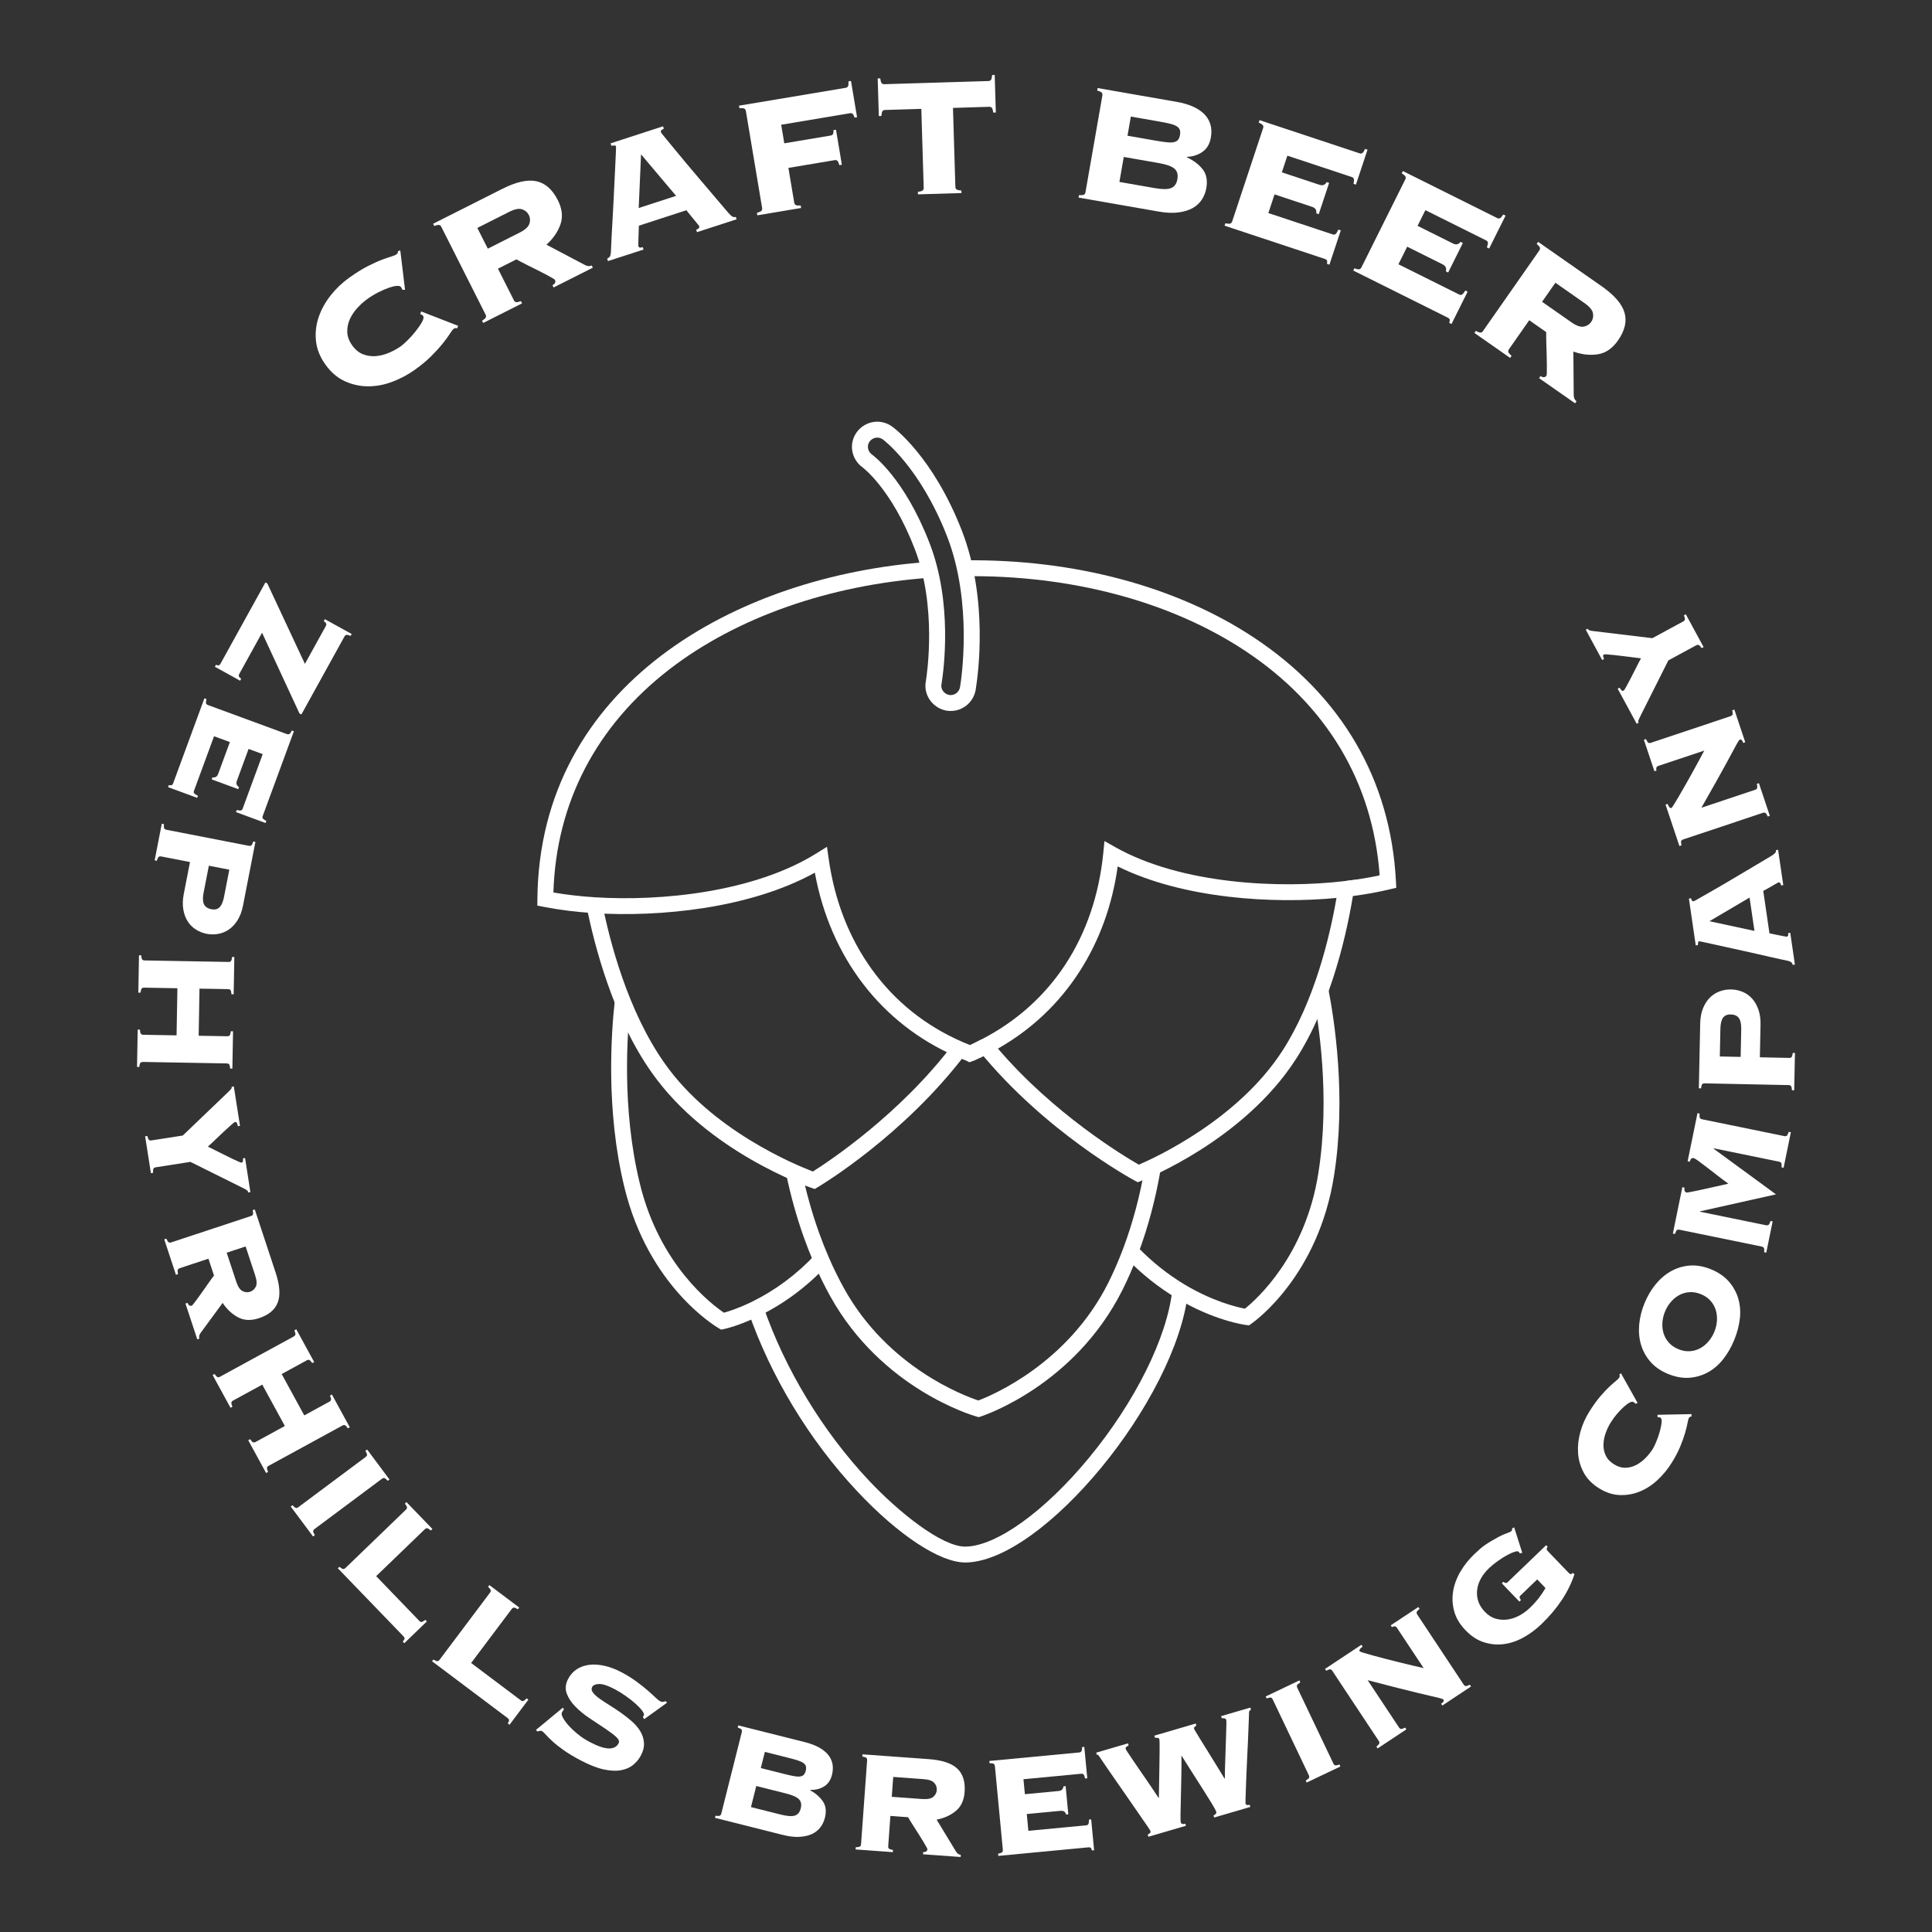 <svg xmlns="http://www.w3.org/2000/svg" width="1000" height="1000" viewBox="0 0 1000 1000" fill="none"><rect x="0" y="0" width="1000" height="1000" fill="#333333" stroke="none"/><g clip-path="url(#clip0_2037_14666)"><path d="M208.3 150.014C208.23 149.794 208.14 149.574 208.02 149.344C207.9 149.114 207.74 148.854 207.52 148.554C207.18 148.084 206.44 147.894 205.3 147.984C204.16 148.084 202.78 148.414 201.17 148.984C199.56 149.554 197.8 150.314 195.88 151.274C193.97 152.234 192.06 153.394 190.16 154.744C188.38 156.014 186.66 157.554 184.99 159.364C183.33 161.174 182.02 163.144 181.06 165.254C180.1 167.374 179.67 169.584 179.75 171.894C179.83 174.214 180.68 176.494 182.29 178.754C183.9 181.014 185.78 182.554 187.95 183.384C190.11 184.214 192.35 184.524 194.66 184.314C196.97 184.104 199.25 183.504 201.51 182.524C203.77 181.544 205.78 180.414 207.57 179.144C208.34 178.594 209.46 177.594 210.94 176.144C212.41 174.694 213.81 173.134 215.13 171.474C216.45 169.814 217.54 168.234 218.39 166.724C219.24 165.224 219.44 164.144 218.97 163.484C218.76 163.184 218.53 162.994 218.28 162.904C218.03 162.814 217.77 162.684 217.48 162.534L218.02 161.214L237.16 168.654L236.54 170.044C236.21 169.834 235.91 169.754 235.64 169.814C235.37 169.874 235.08 170.004 234.79 170.224C234.37 170.524 233.72 171.364 232.84 172.764C231.95 174.154 230.72 175.844 229.13 177.824C227.54 179.804 225.57 181.974 223.22 184.324C220.87 186.674 218.03 189.034 214.7 191.404C211.14 193.944 207.28 196.004 203.12 197.584C198.96 199.164 194.78 199.954 190.57 199.954C186.36 199.954 182.33 199.074 178.47 197.304C174.61 195.534 171.26 192.664 168.42 188.684C165.58 184.704 163.96 180.604 163.54 176.374C163.12 172.154 163.6 168.044 164.97 164.064C166.34 160.084 168.42 156.344 171.2 152.834C173.98 149.324 177.16 146.304 180.72 143.764C184.28 141.224 187.49 139.224 190.35 137.764C193.21 136.304 195.7 135.184 197.82 134.384C199.88 133.634 201.5 133.084 202.69 132.724C203.87 132.374 204.7 132.024 205.18 131.694C205.71 131.314 205.99 130.754 206.01 130.024L207.18 129.594L209.65 150.004H208.32L208.3 150.014Z" fill="white"></path><path d="M266 155.472C266.23 155.932 266.57 156.232 267.01 156.372C267.45 156.522 268.32 156.342 269.63 155.852L270.22 157.022L250.1 167.172L249.51 166.002C250.68 165.252 251.34 164.652 251.49 164.212C251.64 163.772 251.59 163.322 251.36 162.872L228.4 117.362C228.17 116.912 227.83 116.602 227.39 116.462C226.95 116.322 226.08 116.492 224.77 116.982L224.18 115.812L259.93 97.782C267.16 94.132 273.06 92.812 277.65 93.802C282.23 94.792 285.92 98.062 288.72 103.592C290.99 108.082 291.44 112.262 290.09 116.132C288.73 120.002 286.32 123.512 282.84 126.652L302.54 137.052C303.91 137.832 305.15 137.942 306.26 137.382L306.85 138.552L286.54 148.802L285.95 147.632C287.35 146.842 287.77 145.902 287.21 144.792C287.14 144.662 286.65 144.342 285.74 143.822C284.82 143.302 283.7 142.692 282.36 141.972C281.02 141.262 279.56 140.502 277.97 139.712C276.38 138.922 274.86 138.162 273.39 137.432C271.92 136.702 270.63 136.052 269.52 135.462C268.41 134.882 267.67 134.472 267.31 134.242L257.74 139.072L266.02 155.482L266 155.472ZM268.9 120.432C271.76 118.992 273.46 117.452 274 115.842C274.53 114.222 274.44 112.702 273.71 111.272C272.99 109.842 271.82 108.852 270.2 108.322C268.58 107.792 266.34 108.242 263.48 109.692L247.07 117.972L252.49 128.712L268.9 120.432Z" fill="white"></path><path d="M330.47 127.485C330.58 127.835 330.79 128.055 331.09 128.145C331.39 128.235 331.92 128.165 332.68 127.915L333.09 129.165L314.68 135.145L314.27 133.895C314.99 133.505 315.47 133.105 315.72 132.675C315.96 132.255 316.12 131.565 316.2 130.625C316.23 130.235 316.27 129.185 316.33 127.475C316.39 125.765 316.49 123.605 316.64 120.995C316.79 118.375 316.95 115.465 317.14 112.265C317.33 109.065 317.5 105.805 317.65 102.495C317.8 99.185 317.96 95.955 318.12 92.795C318.28 89.635 318.42 86.815 318.53 84.325C318.64 81.835 318.73 79.815 318.8 78.255C318.87 76.695 318.89 75.885 318.87 75.815C318.76 75.465 318.45 75.295 317.96 75.305C317.46 75.305 316.96 75.365 316.45 75.445L316.04 74.195L343.19 65.375L343.59 66.625C343.06 66.875 342.64 67.125 342.34 67.375C342.04 67.625 341.98 68.035 342.16 68.585C342.2 68.725 342.83 69.515 344.03 70.965C345.23 72.415 346.78 74.305 348.69 76.635C350.6 78.965 352.77 81.595 355.22 84.525C357.67 87.455 360.18 90.425 362.78 93.455C365.37 96.485 367.89 99.445 370.32 102.335C372.75 105.225 374.95 107.805 376.92 110.085C377.88 111.155 378.62 111.835 379.14 112.125C379.66 112.415 380.23 112.465 380.85 112.255L381.26 113.505L360.76 120.165L360.35 118.915C361.64 118.415 362.17 117.785 361.92 117.025C361.9 116.955 361.57 116.545 360.94 115.785C360.31 115.035 359.62 114.185 358.85 113.245C358.08 112.305 357.35 111.415 356.66 110.565C355.96 109.715 355.52 109.135 355.34 108.805L330.68 116.815C330.59 118.915 330.54 120.615 330.5 121.935C330.47 123.245 330.44 124.295 330.42 125.065C330.4 125.835 330.39 126.395 330.39 126.745C330.39 127.095 330.41 127.335 330.45 127.475L330.47 127.485ZM349.94 101.375L331.81 79.895L330.59 107.665L349.94 101.385V101.375Z" fill="white"></path><path d="M442.32 60.873C442.01 59.893 441.68 59.243 441.33 58.933C440.98 58.623 440.52 58.513 439.94 58.613L404.34 64.573L405.95 74.173L429.9 70.163C430.48 70.063 430.88 69.833 431.11 69.463C431.34 69.093 431.45 68.393 431.42 67.363L432.71 67.143L435.75 85.263L434.46 85.483C434.11 84.283 433.76 83.533 433.42 83.213C433.07 82.903 432.61 82.793 432.03 82.893L408.08 86.903L411.1 104.923C411.18 105.423 411.42 105.813 411.79 106.083C412.16 106.353 413.05 106.443 414.44 106.363L414.66 107.653L392 111.443L391.78 110.153C393.12 109.783 393.93 109.403 394.2 109.023C394.47 108.643 394.56 108.203 394.48 107.703L386.06 57.433C385.98 56.933 385.75 56.543 385.37 56.273C384.99 56.003 384.11 55.913 382.72 55.993L382.5 54.703L437.74 45.453C438.32 45.353 438.71 45.083 438.94 44.643C439.16 44.203 439.24 43.353 439.18 42.103L440.47 41.883L443.61 60.653L442.32 60.873Z" fill="white"></path><path d="M475.11 99.301C476.49 99.111 477.34 98.851 477.66 98.511C477.98 98.171 478.13 97.751 478.11 97.241L476.87 56.351L458.06 56.921C457.48 56.941 457.04 57.151 456.77 57.561C456.49 57.971 456.3 58.801 456.19 60.041L454.88 60.081L454.29 40.621L455.6 40.581C455.78 41.821 456.03 42.631 456.33 43.021C456.63 43.411 457.08 43.601 457.66 43.581L511.67 41.941C512.25 41.921 512.68 41.711 512.96 41.301C513.24 40.891 513.43 40.061 513.54 38.821L514.85 38.781L515.44 58.241L514.13 58.281C513.95 57.051 513.7 56.231 513.4 55.841C513.1 55.451 512.65 55.261 512.07 55.281L493.26 55.851L494.5 96.741C494.52 97.251 494.69 97.661 495.03 97.981C495.37 98.301 496.23 98.511 497.62 98.611L497.66 99.921L475.14 100.601L475.1 99.291L475.11 99.301Z" fill="white"></path><path d="M570.59 49.328C570.68 48.828 570.59 48.388 570.32 48.008C570.05 47.628 569.25 47.248 567.91 46.868L568.14 45.578L609.2 52.748C612.14 53.258 614.79 54.018 617.13 55.018C619.47 56.018 621.44 57.268 623.03 58.768C624.62 60.268 625.75 62.058 626.42 64.138C627.09 66.218 627.2 68.588 626.73 71.248C626.17 74.478 624.74 76.918 622.46 78.548C620.18 80.188 617.47 81.068 614.34 81.178L614.3 81.398C617.79 83.048 620.52 85.108 622.49 87.608C624.46 90.098 625.09 93.358 624.39 97.378C624.01 99.538 623.24 101.508 622.08 103.308C620.91 105.098 619.33 106.568 617.32 107.698C615.31 108.828 612.84 109.578 609.93 109.958C607.01 110.338 603.65 110.198 599.84 109.528L558.25 102.268L558.48 100.978C559.87 101.078 560.76 100.978 561.13 100.718C561.51 100.448 561.74 100.068 561.83 99.568L570.6 49.358L570.59 49.328ZM597.73 97.368C601.61 98.048 604.42 98.038 606.17 97.348C607.92 96.658 609 95.118 609.42 92.748C609.83 90.378 609.33 88.568 607.92 87.328C606.51 86.078 603.86 85.118 599.98 84.438L581.66 81.238L579.4 94.168L597.72 97.368H597.73ZM598.24 72.808C600.54 73.208 602.45 73.488 603.98 73.648C605.51 73.808 606.73 73.778 607.66 73.568C608.58 73.358 609.28 72.968 609.76 72.378C610.23 71.798 610.56 70.968 610.75 69.888C610.94 68.808 610.91 67.918 610.66 67.208C610.41 66.498 609.89 65.888 609.09 65.378C608.29 64.868 607.15 64.428 605.66 64.058C604.17 63.688 602.27 63.298 599.98 62.898L585.32 60.338L583.59 70.248L598.25 72.808H598.24Z" fill="white"></path><path d="M681.33 110.438C681.42 109.698 681.32 109.028 681.02 108.428C680.72 107.828 680.05 107.357 679.01 107.017L659.7 100.618L656.5 110.278L689.83 121.328C690.38 121.508 690.86 121.457 691.27 121.167C691.67 120.877 692.16 120.098 692.74 118.828L693.99 119.237L688.1 136.988L686.85 136.577C687.01 135.627 686.98 135.008 686.78 134.708C686.57 134.408 686.19 134.168 685.64 133.988L633.83 116.807L634.24 115.557C635.6 115.857 636.49 115.898 636.9 115.688C637.31 115.478 637.6 115.138 637.76 114.648L653.8 66.267C653.96 65.787 653.94 65.338 653.73 64.918C653.52 64.498 652.78 64.007 651.51 63.438L651.92 62.188L703.73 79.368C704.28 79.547 704.76 79.498 705.17 79.207C705.57 78.918 706.04 78.207 706.57 77.078L707.82 77.487L701.83 95.558L700.58 95.147C700.83 93.927 700.88 93.078 700.73 92.608C700.58 92.138 700.23 91.808 699.67 91.627L666.34 80.578L663.48 89.198L682.79 95.597C683.83 95.938 684.65 95.968 685.25 95.668C685.85 95.368 686.33 94.897 686.7 94.248L687.95 94.657L682.58 110.858L681.33 110.447V110.438Z" fill="white"></path><path d="M748.39 140.481C748.58 139.761 748.57 139.091 748.36 138.451C748.15 137.811 747.55 137.251 746.57 136.761L728.36 127.681L723.82 136.781L755.25 152.441C755.77 152.701 756.25 152.721 756.69 152.491C757.13 152.261 757.72 151.561 758.47 150.381L759.64 150.971L751.3 167.711L750.13 167.121C750.42 166.211 750.49 165.591 750.32 165.261C750.16 164.931 749.81 164.641 749.29 164.381L700.44 140.031L701.03 138.851C702.33 139.341 703.21 139.511 703.65 139.361C704.09 139.211 704.42 138.911 704.65 138.451L727.39 92.831C727.62 92.371 727.66 91.921 727.51 91.481C727.36 91.041 726.7 90.451 725.53 89.701L726.12 88.531L774.97 112.881C775.49 113.141 775.97 113.161 776.41 112.931C776.85 112.701 777.41 112.061 778.1 111.021L779.27 111.611L770.78 128.641L769.61 128.051C770.03 126.881 770.2 126.041 770.12 125.551C770.04 125.061 769.74 124.691 769.21 124.431L737.78 108.771L733.73 116.901L751.94 125.981C752.92 126.471 753.72 126.611 754.36 126.391C755 126.181 755.54 125.781 756 125.191L757.17 125.781L749.56 141.051L748.39 140.461V140.481Z" fill="white"></path><path d="M781.01 180.8C780.72 181.22 780.61 181.66 780.69 182.11C780.77 182.57 781.34 183.25 782.39 184.17L781.64 185.25L763.17 172.34L763.92 171.26C765.14 171.93 765.98 172.23 766.44 172.15C766.9 172.07 767.27 171.82 767.56 171.4L796.76 129.62C797.05 129.2 797.16 128.76 797.08 128.31C797 127.85 796.43 127.17 795.38 126.26L796.13 125.18L828.95 148.11C835.59 152.75 839.55 157.32 840.85 161.83C842.15 166.34 841.02 171.14 837.47 176.22C834.59 180.34 831.12 182.73 827.07 183.37C823.02 184.01 818.79 183.54 814.37 181.97L814.55 204.25C814.52 205.83 815.01 206.97 816.02 207.68L815.27 208.76L796.62 195.73L797.37 194.65C798.73 195.51 799.76 195.43 800.47 194.41C800.55 194.29 800.61 193.7 800.63 192.65C800.65 191.6 800.66 190.32 800.65 188.8C800.65 187.28 800.61 185.64 800.56 183.87C800.51 182.1 800.45 180.39 800.4 178.75C800.34 177.11 800.31 175.66 800.3 174.41C800.29 173.16 800.3 172.32 800.32 171.89L791.53 165.75L781 180.81L781.01 180.8ZM813.24 166.75C815.87 168.59 818.02 169.36 819.7 169.06C821.38 168.76 822.67 167.96 823.59 166.64C824.51 165.33 824.82 163.83 824.52 162.15C824.22 160.47 822.76 158.72 820.13 156.88L805.07 146.35L798.18 156.21L813.24 166.74V166.75Z" fill="white"></path><path d="M585.63 652.868L585.24 652.798C584.86 652.728 584.47 652.658 584.08 652.578L585.64 644.508C586 644.578 586.36 644.638 586.71 644.708L587.11 644.778L585.63 652.858V652.868Z" fill="white"></path><path d="M499.62 808.744C486.43 808.744 464.98 794.594 443.62 771.814C418.91 745.464 398.9 712.424 387.28 678.764L395.05 676.084C406.3 708.674 425.68 740.674 449.62 766.194C465.13 782.724 487.38 800.524 499.6 800.524C515.6 800.414 540.8 782.314 563.79 754.394C587.59 725.494 604.06 692.334 606.77 667.844L614.94 668.754C608.72 724.754 539.75 808.484 499.62 808.754V808.744Z" fill="white"></path><path d="M646.48 686.005L644.92 685.805C644.25 685.725 628.36 683.625 608.74 671.805C599.59 666.295 591.07 659.525 583.43 651.685C583.04 651.295 582.63 650.865 582.21 650.425L588.2 644.795C588.56 645.175 588.91 645.545 589.28 645.915C596.47 653.285 604.43 659.615 612.98 664.765C627.59 673.555 640.07 676.545 644.36 677.375C650.35 672.585 675.69 650.055 682.38 607.175C688.65 567.715 682.43 528.445 679.47 513.395L687.53 511.805C690.58 527.285 696.97 567.695 690.5 608.455C682.37 660.575 649.18 684.125 647.77 685.105L646.48 686.005Z" fill="white"></path><path d="M373.3 688.234L371.94 687.444C370.46 686.584 335.61 665.874 323.2 614.564C313.36 574.354 316.46 533.534 318.24 517.844L326.41 518.774C324.67 534.024 321.66 573.684 331.18 612.614C341.39 654.824 368.36 675.174 374.71 679.454C377.21 678.754 382.54 677.064 389.34 673.724C401.43 667.774 412.44 659.554 422.07 649.294L425.06 652.104H429.17V653.734L428.06 654.924C417.75 665.904 405.95 674.714 392.97 681.094C382.47 686.274 375.14 687.834 374.83 687.894L373.29 688.214L373.3 688.234Z" fill="white"></path><path d="M506.57 733.517L505.37 733.177C503.37 732.617 456.2 718.797 429.64 670.767C426.63 665.327 423.83 659.597 421.3 653.747L420.96 652.957C419.17 648.757 417.47 644.417 415.92 640.027L415.68 639.357C412.15 629.297 409.19 618.617 406.9 607.597L406.81 607.177V606.757H410.94L414.94 605.917C417.21 616.827 420.15 627.377 423.66 637.277L423.9 637.947C425.42 642.207 427.08 646.427 428.84 650.477L429.18 651.267C431.51 656.607 434.08 661.827 436.83 666.797C459.47 707.727 498.99 722.437 506.4 724.887C513.69 722.127 552.69 705.737 573.64 663.977C576.29 658.667 578.78 652.977 581.03 647.087L581.36 646.207C586.35 632.947 590.17 618.537 592.74 603.367L600.84 604.737C598.19 620.427 594.22 635.347 589.06 649.067L588.71 650.007C586.36 656.157 583.77 662.097 580.99 667.657C556.35 716.787 509.74 732.487 507.77 733.137L506.58 733.527L506.57 733.517Z" fill="white"></path><path d="M588.89 611.918L587.22 611.018C585.34 610.008 540.91 585.728 506.97 544.128L503.77 540.208L508.26 537.878C544.4 519.168 566.7 484.978 571.05 441.598L571.68 435.328L577.16 438.428C611.51 457.848 662.75 460.038 696.19 456.028L701.57 455.378L700.74 460.738C697.63 480.878 689.58 519.018 670.73 548.248C643.61 590.298 592.8 610.398 590.65 611.228L588.88 611.918H588.89ZM516.53 542.748C545.31 576.418 581.31 598.158 589.45 602.838C598.59 598.918 640.93 579.318 663.83 543.798C680.34 518.208 688.23 485.138 691.76 464.778C658.92 467.908 612.45 465.258 578.52 448.448C575.72 468.488 569.12 486.718 558.87 502.698C548.14 519.418 533.92 532.868 516.53 542.748Z" fill="white"></path><path d="M421.69 615.417L419.89 614.807C417.71 614.067 366.08 596.097 337.32 555.137C317.3 526.877 307.63 489.247 303.65 469.337L311.71 467.727C315.56 486.997 324.89 523.367 344.04 550.397C368.34 585.017 411.48 602.837 420.76 606.367C428.9 601.237 465.63 576.957 493.24 540.577L499.79 545.547C467.72 587.807 425.12 613.387 423.32 614.447L421.69 615.417Z" fill="white"></path><path d="M697.18 464.185L696.2 456.025C702.49 455.275 708.49 454.285 714.1 453.075C710.61 404.855 686.58 364.715 644.45 336.845C605.78 311.275 554.3 297.585 499.47 298.245L499.37 290.025C555.81 289.315 608.97 303.505 648.99 329.985C694.39 360.015 719.82 403.625 722.53 456.095L722.71 459.515L719.38 460.305C712.53 461.935 705.07 463.245 697.19 464.185H697.18Z" fill="white"></path><path d="M501.71 549.81L500.07 548.97C498.25 548.27 496.49 547.54 494.85 546.82C456.14 529.94 429.75 495.47 421.76 451.7C388.08 470.29 341.21 474.79 307.41 472.63C298.16 472.04 289.43 470.95 281.47 469.39L278.12 468.73L278.15 465.32C279.22 354.69 380.75 297.97 480.89 290.82L481.47 299.02C429.19 302.75 381.24 319.6 346.46 346.46C308.55 375.74 287.85 415.61 286.44 461.95C293.13 463.11 300.34 463.95 307.94 464.43C342.26 466.63 390.42 461.79 422.68 441.64L428.04 438.29L428.93 444.55C431.98 466.11 439.44 485.27 451.09 501.5C463.07 518.19 478.91 530.91 498.16 539.31C499.39 539.85 500.68 540.39 502.02 540.92C504.16 539.96 506.25 538.95 508.26 537.9L512.06 545.19C509.5 546.53 506.81 547.81 504.07 549L503.37 549.25L501.71 549.83V549.81Z" fill="white"></path><path d="M492.09 368.007C491.36 368.007 490.63 367.947 489.88 367.827L489.77 367.807C486.36 367.147 483.38 365.237 481.38 362.427C479.34 359.557 478.57 356.097 479.21 352.677C479.21 352.647 479.21 352.617 479.22 352.587C479.85 348.717 485.01 313.957 473.49 284.177C461.5 253.057 446.61 242.027 446.46 241.917C440.47 237.527 439.2 229.487 443.52 223.597C447.97 217.737 455.98 216.547 461.81 220.827C462.63 221.407 482.9 236.247 497.88 274.717C511.58 310.107 506.33 348.857 505.04 356.807V356.867L504.97 357.257C503.74 363.617 498.3 367.997 492.08 367.997L492.09 368.007ZM491.29 359.717C493.91 360.127 496.36 358.397 496.9 355.747C496.9 355.717 496.9 355.697 496.91 355.667C497.63 351.307 503.55 312.097 490.23 277.687C476.22 241.707 457.18 227.607 456.99 227.467C454.79 225.847 451.78 226.317 450.12 228.507C448.57 230.627 449.07 233.617 451.3 235.257C451.93 235.707 468.19 247.527 481.17 281.207C493.11 312.057 488.52 346.567 487.38 353.697V353.767L487.3 354.157C487.06 355.367 487.34 356.617 488.08 357.647C488.84 358.717 489.97 359.447 491.28 359.707L491.29 359.717Z" fill="white"></path><path d="M123.83 348.861C123.59 349.301 123.53 349.691 123.66 350.051C123.79 350.401 124.17 350.831 124.82 351.341L124.28 352.331L111.22 345.111L111.76 344.121C112.53 344.401 113.06 344.481 113.35 344.351C113.64 344.221 113.9 343.941 114.14 343.501L137.38 301.461L138.37 302.001L157.82 343.621L168.67 323.991C168.91 323.551 168.97 323.161 168.85 322.801C168.72 322.441 168.31 322.001 167.6 321.471L168.14 320.481L182.02 328.151L181.48 329.131C180.49 328.721 179.78 328.551 179.36 328.601C178.94 328.651 178.61 328.901 178.36 329.341L155.99 369.821L155 369.271L135.64 327.491L123.84 348.841L123.83 348.861Z" fill="white"></path><path d="M109.96 402.363C110.59 402.463 111.17 402.393 111.69 402.153C112.21 401.913 112.63 401.353 112.96 400.473L118.98 384.093L110.79 381.083L100.39 409.353C100.22 409.823 100.25 410.233 100.49 410.583C100.73 410.933 101.38 411.373 102.45 411.903L102.06 412.963L87 407.423L87.39 406.363C88.2 406.523 88.73 406.523 88.99 406.353C89.25 406.183 89.47 405.863 89.64 405.393L105.8 361.453L106.86 361.843C106.57 363.003 106.5 363.763 106.67 364.123C106.84 364.483 107.13 364.743 107.54 364.893L148.57 379.983C148.98 380.133 149.37 380.123 149.73 379.963C150.09 379.793 150.54 379.173 151.06 378.103L152.12 378.493L135.96 422.433C135.79 422.903 135.82 423.313 136.06 423.663C136.3 424.013 136.89 424.433 137.85 424.923L137.46 425.983L122.14 420.343L122.53 419.283C123.57 419.533 124.3 419.603 124.71 419.483C125.12 419.363 125.41 419.073 125.58 418.603L135.98 390.333L128.67 387.643L122.65 404.023C122.33 404.903 122.28 405.603 122.53 406.123C122.77 406.643 123.16 407.073 123.71 407.403L123.32 408.463L109.58 403.413L109.97 402.353L109.96 402.363Z" fill="white"></path><path d="M83.32 443.272C82.89 443.192 82.51 443.262 82.18 443.482C81.85 443.702 81.51 444.382 81.16 445.532L80.05 445.322L83.74 426.352L84.85 426.562C84.75 427.752 84.8 428.512 85.03 428.842C85.26 429.172 85.58 429.382 86.01 429.462L128.93 437.812C129.36 437.892 129.74 437.822 130.07 437.602C130.4 437.382 130.74 436.692 131.09 435.552L132.2 435.772L125.78 468.742C125.22 471.622 124.31 474.092 123.05 476.142C121.79 478.192 120.31 479.812 118.61 481.012C116.91 482.212 115.05 482.992 113.04 483.372C111.02 483.742 109 483.732 106.98 483.342C104.95 482.952 103.08 482.202 101.35 481.102C99.62 480.002 98.21 478.582 97.11 476.832C96.02 475.092 95.27 473.032 94.87 470.662C94.47 468.292 94.55 465.662 95.11 462.772L98.34 446.192L83.33 443.272H83.32ZM105.37 462.092C104.87 464.672 104.93 466.642 105.56 468.002C106.19 469.362 107.48 470.242 109.45 470.622C111.23 470.972 112.64 470.622 113.67 469.582C114.7 468.542 115.47 466.732 115.97 464.152L118.69 450.152L108.1 448.092L105.38 462.092H105.37Z" fill="white"></path><path d="M73.8 549.673C73.36 549.673 73 549.803 72.71 550.073C72.42 550.353 72.21 551.083 72.06 552.263L70.93 552.243L71.27 532.923L72.4 532.943C72.5 534.133 72.69 534.873 72.97 535.153C73.25 535.443 73.6 535.583 74.04 535.593L91.39 535.903L91.82 511.513L74.47 511.203C74.03 511.203 73.67 511.333 73.38 511.603C73.09 511.883 72.88 512.613 72.73 513.793L71.6 513.773L71.94 494.453L73.07 494.473C73.17 495.663 73.36 496.403 73.64 496.683C73.92 496.973 74.27 497.113 74.71 497.123L118.42 497.903C118.86 497.903 119.22 497.773 119.51 497.503C119.8 497.223 120.01 496.493 120.16 495.313L121.29 495.333L120.95 514.653L119.82 514.633C119.72 513.443 119.53 512.703 119.25 512.413C118.97 512.123 118.62 511.983 118.18 511.973L103.26 511.713L102.83 536.103L117.75 536.363C118.19 536.363 118.55 536.233 118.84 535.963C119.13 535.683 119.34 534.953 119.49 533.773L120.62 533.793L120.28 553.113L119.15 553.093C119.05 551.903 118.86 551.163 118.58 550.873C118.3 550.583 117.95 550.443 117.51 550.433L73.8 549.653V549.673Z" fill="white"></path><path d="M129.59 617.044L128.48 617.214C128.4 616.714 128.17 616.324 127.77 616.044C127.38 615.754 126.94 615.494 126.46 615.254L98.56 601.384L80.48 604.214C80.05 604.284 79.71 604.474 79.48 604.794C79.25 605.114 79.16 605.874 79.22 607.064L78.11 607.234L75.12 588.134L76.23 587.964C76.54 589.114 76.85 589.814 77.17 590.044C77.49 590.274 77.87 590.364 78.3 590.294L94.61 587.744L117.24 566.064C118.51 564.854 119.28 564.064 119.58 563.704C119.87 563.344 119.98 562.944 119.92 562.514L121.03 562.344L124.22 582.734L123.11 582.904C123.02 582.344 122.88 581.834 122.68 581.354C122.48 580.874 122.13 580.684 121.64 580.754C121.39 580.794 120.71 581.314 119.6 582.304C118.49 583.304 117.22 584.464 115.78 585.794C114.34 587.124 112.88 588.514 111.4 589.944C109.92 591.374 108.64 592.564 107.59 593.484C107.93 593.624 108.56 593.934 109.49 594.424C110.42 594.914 111.5 595.454 112.74 596.054C113.97 596.654 115.28 597.304 116.65 598.004C118.03 598.704 119.29 599.334 120.46 599.874C121.62 600.424 122.63 600.884 123.48 601.254C124.33 601.624 124.82 601.804 124.94 601.784C125.43 601.704 125.71 601.424 125.76 600.944C125.81 600.464 125.8 600.004 125.74 599.574L126.85 599.404L129.6 617.014L129.59 617.044Z" fill="white"></path><path d="M92.92 656.468C92.5 656.608 92.21 656.848 92.03 657.208C91.85 657.558 91.89 658.328 92.14 659.488L91.07 659.838L85.01 641.488L86.08 641.138C86.57 642.228 87 642.858 87.35 643.038C87.71 643.218 88.09 643.238 88.51 643.098L130.02 629.378C130.43 629.238 130.73 628.998 130.91 628.638C131.09 628.278 131.05 627.518 130.8 626.358L131.87 626.008L142.64 658.608C144.82 665.198 145.2 670.378 143.77 674.138C142.35 677.898 139.11 680.618 134.06 682.288C129.96 683.638 126.36 683.498 123.25 681.858C120.14 680.218 117.47 677.728 115.24 674.378L103.93 689.778C103.1 690.848 102.85 691.878 103.18 692.888L102.11 693.238L95.99 674.708L97.06 674.358C97.55 675.648 98.3 676.118 99.31 675.788C99.43 675.748 99.77 675.378 100.32 674.668C100.88 673.958 101.54 673.078 102.31 672.028C103.08 670.978 103.91 669.838 104.78 668.588C105.65 667.348 106.49 666.148 107.3 664.988C108.1 663.838 108.82 662.818 109.46 661.948C110.09 661.078 110.53 660.508 110.77 660.228L107.88 651.498L92.91 656.448L92.92 656.468ZM122.28 663.368C123.14 665.978 124.23 667.618 125.53 668.268C126.83 668.928 128.14 669.038 129.45 668.608C130.76 668.178 131.74 667.308 132.39 666.008C133.05 664.708 132.94 662.748 132.08 660.128L127.13 645.158L117.33 648.398L122.28 663.368Z" fill="white"></path><path d="M138.95 758.759C138.56 758.969 138.32 759.259 138.21 759.649C138.1 760.029 138.27 760.769 138.73 761.879L137.74 762.419L128.48 745.459L129.47 744.919C130.15 745.899 130.68 746.449 131.06 746.559C131.44 746.669 131.82 746.619 132.21 746.409L147.44 738.089L135.75 716.679L120.52 724.999C120.13 725.209 119.89 725.509 119.78 725.889C119.67 726.269 119.84 727.009 120.3 728.119L119.31 728.659L110.05 711.699L111.04 711.159C111.72 712.139 112.25 712.689 112.63 712.799C113.01 712.909 113.39 712.859 113.78 712.649L152.15 691.699C152.53 691.489 152.78 691.189 152.89 690.809C153 690.429 152.83 689.689 152.37 688.579L153.36 688.039L162.62 704.999L161.63 705.539C160.95 704.559 160.42 704.009 160.04 703.899C159.66 703.789 159.27 703.839 158.89 704.049L145.8 711.199L157.49 732.609L170.58 725.459C170.96 725.249 171.21 724.949 171.32 724.569C171.43 724.189 171.26 723.449 170.8 722.339L171.79 721.799L181.05 738.759L180.06 739.299C179.38 738.319 178.85 737.769 178.47 737.659C178.09 737.549 177.7 737.599 177.32 737.809L138.95 758.759Z" fill="white"></path><path d="M151.38 779.101C152.19 779.981 152.79 780.451 153.19 780.501C153.58 780.561 153.96 780.461 154.31 780.191L189.36 754.061C189.71 753.801 189.92 753.471 189.97 753.081C190.03 752.691 189.75 751.981 189.14 750.951L190.04 750.281L201.59 765.781L200.69 766.451C199.88 765.571 199.28 765.101 198.88 765.051C198.49 764.991 198.11 765.091 197.76 765.361L162.71 791.491C162.36 791.751 162.15 792.081 162.1 792.471C162.04 792.861 162.32 793.571 162.93 794.601L162.03 795.271L150.48 779.771L151.38 779.101Z" fill="white"></path><path d="M217.1 839.054C217.45 839.414 217.83 839.564 218.25 839.504C218.67 839.444 219.31 839.094 220.16 838.444L220.94 839.254L209.26 850.524L208.48 849.714C209.11 848.924 209.42 848.374 209.41 848.034C209.39 847.704 209.21 847.354 208.87 846.994L174.87 811.744L175.68 810.964C176.59 811.734 177.25 812.124 177.65 812.124C178.05 812.124 178.4 811.984 178.72 811.674L210.19 781.324C210.5 781.024 210.67 780.674 210.67 780.274C210.67 779.874 210.31 779.204 209.58 778.264L210.39 777.484L223.81 791.394L223 792.174C222.08 791.404 221.43 791.014 221.03 791.014C220.63 791.014 220.27 791.154 219.96 791.454L194.7 815.814L217.1 839.044V839.054Z" fill="white"></path><path d="M269.66 880.15C270.06 880.45 270.46 880.54 270.87 880.41C271.28 880.29 271.85 879.84 272.59 879.06L273.49 879.74L263.74 892.72L262.84 892.04C263.34 891.16 263.56 890.56 263.49 890.24C263.42 889.91 263.19 889.6 262.79 889.3L223.64 859.88L224.32 858.98C225.34 859.59 226.05 859.87 226.45 859.82C226.84 859.76 227.17 859.56 227.44 859.21L253.7 824.26C253.96 823.91 254.07 823.54 254.01 823.14C253.95 822.75 253.49 822.14 252.61 821.33L253.29 820.43L268.74 832.04L268.06 832.94C267.03 832.33 266.32 832.05 265.93 832.1C265.54 832.16 265.21 832.36 264.94 832.71L243.86 860.76L269.66 880.15Z" fill="white"></path><path d="M291.92 884.765C291.63 885.035 291.27 885.585 290.83 886.415C290.54 886.965 290.72 887.865 291.38 889.095C292.04 890.325 293.02 891.675 294.33 893.145C295.64 894.615 297.24 896.115 299.12 897.635C301 899.155 303.02 900.495 305.18 901.625C309.33 903.815 312.63 904.935 315.07 904.995C317.52 905.045 319.22 904.165 320.19 902.335C320.72 901.335 320.24 900.185 318.78 898.885C317.31 897.575 315.37 896.135 312.96 894.535C310.55 892.945 307.95 891.225 305.18 889.365C302.41 887.515 299.96 885.515 297.84 883.365C295.72 881.225 294.22 878.945 293.33 876.525C292.44 874.115 292.7 871.585 294.11 868.925C295.22 866.825 296.71 865.175 298.58 863.965C300.45 862.765 302.58 862.015 304.97 861.715C307.35 861.415 309.97 861.585 312.83 862.205C315.68 862.825 318.63 863.945 321.67 865.545C324.49 867.035 327.02 868.605 329.27 870.245C331.51 871.895 333.46 873.425 335.11 874.865C336.76 876.305 338.12 877.535 339.2 878.565C340.28 879.595 341.1 880.255 341.65 880.555C342.2 880.845 342.71 880.955 343.17 880.885C343.63 880.815 344.09 880.685 344.54 880.495L345.28 881.305L333.47 889.815L332.74 888.795L333.22 887.885C333.48 887.385 333.22 886.595 332.41 885.495C331.61 884.405 330.49 883.205 329.05 881.915C327.61 880.625 325.94 879.305 324.04 877.945C322.14 876.585 320.22 875.395 318.29 874.375C314.69 872.475 311.96 871.565 310.08 871.635C308.2 871.705 307.02 872.215 306.52 873.155C306.02 874.095 306.15 875.065 306.9 876.055C307.65 877.055 308.76 878.085 310.25 879.155C311.74 880.225 313.47 881.365 315.44 882.585C317.41 883.805 319.41 885.125 321.42 886.535C323.43 887.955 325.33 889.445 327.11 891.025C328.89 892.605 330.33 894.295 331.43 896.115C332.52 897.935 333.15 899.885 333.31 901.995C333.47 904.105 332.93 906.335 331.67 908.715C330.71 910.545 329.38 912.145 327.7 913.515C326.02 914.895 323.91 915.805 321.37 916.275C318.83 916.735 315.83 916.585 312.38 915.825C308.93 915.065 304.96 913.495 300.48 911.135C297 909.295 294.08 907.545 291.74 905.885C289.4 904.225 287.47 902.695 285.95 901.285C284.43 899.885 283.26 898.715 282.44 897.785C281.62 896.855 280.96 896.265 280.46 896.005C280.13 895.825 279.78 895.785 279.41 895.875C279.04 895.965 278.65 896.075 278.23 896.205L277.37 895.435L291.31 883.905L291.92 884.755V884.765Z" fill="white"></path><path d="M383.99 896.425C384.1 896.005 384.05 895.615 383.84 895.275C383.64 894.935 382.97 894.555 381.85 894.145L382.12 893.055L416.79 901.775C419.28 902.405 421.49 903.215 423.43 904.225C425.37 905.225 426.97 906.425 428.24 907.805C429.5 909.185 430.36 910.785 430.8 912.615C431.24 914.435 431.18 916.465 430.62 918.715C429.93 921.445 428.56 923.435 426.5 924.695C424.44 925.955 422.07 926.535 419.39 926.435L419.34 926.615C422.22 928.245 424.42 930.185 425.95 932.435C427.48 934.695 427.82 937.515 426.96 940.915C426.5 942.735 425.72 944.375 424.61 945.835C423.5 947.295 422.05 948.445 420.26 949.285C418.47 950.125 416.31 950.615 413.8 950.755C411.28 950.895 408.41 950.565 405.2 949.755L370.08 940.915L370.35 939.825C371.53 939.995 372.3 939.975 372.64 939.775C372.98 939.565 373.21 939.255 373.31 938.835L383.98 896.435L383.99 896.425ZM404.18 939.235C407.46 940.055 409.86 940.225 411.4 939.745C412.94 939.265 413.96 938.015 414.47 936.015C414.97 934.015 414.66 932.435 413.53 931.285C412.4 930.135 410.2 929.145 406.92 928.315L391.45 924.425L388.7 935.345L404.17 939.235H404.18ZM406.17 918.255C408.11 918.745 409.73 919.105 411.03 919.335C412.33 919.565 413.38 919.625 414.18 919.495C414.98 919.375 415.61 919.085 416.05 918.615C416.49 918.145 416.83 917.455 417.05 916.545C417.28 915.635 417.31 914.865 417.14 914.245C416.97 913.625 416.56 913.065 415.91 912.585C415.26 912.095 414.31 911.645 413.06 911.235C411.81 910.825 410.21 910.375 408.27 909.885L395.9 906.775L393.79 915.145L406.16 918.255H406.17Z" fill="white"></path><path d="M459.72 955.669C459.69 956.109 459.8 956.479 460.06 956.779C460.32 957.079 461.04 957.339 462.21 957.549L462.13 958.669L442.85 957.269L442.93 956.149C444.12 956.109 444.87 955.959 445.17 955.699C445.47 955.439 445.64 955.089 445.67 954.649L448.83 911.039C448.86 910.599 448.75 910.229 448.49 909.929C448.23 909.629 447.51 909.369 446.34 909.159L446.42 908.039L480.67 910.519C487.59 911.019 492.52 912.649 495.46 915.399C498.4 918.149 499.67 922.179 499.29 927.479C498.98 931.789 497.47 935.059 494.77 937.309C492.07 939.559 488.74 941.079 484.8 941.849L494.72 958.179C495.39 959.359 496.25 959.979 497.31 960.059L497.23 961.179L477.77 959.769L477.85 958.649C479.23 958.689 479.95 958.179 480.03 957.119C480.03 956.999 479.82 956.539 479.38 955.759C478.93 954.969 478.38 954.029 477.71 952.909C477.04 951.799 476.29 950.599 475.48 949.309C474.66 948.029 473.88 946.799 473.11 945.609C472.35 944.429 471.69 943.379 471.13 942.459C470.57 941.539 470.21 940.919 470.04 940.589L460.87 939.919L459.73 955.639L459.72 955.669ZM477.3 931.169C480.04 931.369 481.97 930.989 483.07 930.039C484.17 929.089 484.78 927.919 484.88 926.549C484.98 925.179 484.55 923.939 483.6 922.839C482.64 921.739 480.79 921.079 478.05 920.879L462.33 919.739L461.58 930.029L477.3 931.169Z" fill="white"></path><path d="M551.84 939.18C551.66 938.57 551.34 938.08 550.9 937.71C550.46 937.34 549.77 937.2 548.83 937.29L531.46 938.94L532.28 947.63L562.26 944.78C562.76 944.73 563.11 944.53 563.33 944.16C563.55 943.8 563.66 943.01 563.67 941.82L564.79 941.71L566.31 957.68L565.19 957.79C564.99 956.99 564.75 956.51 564.49 956.35C564.22 956.19 563.84 956.13 563.34 956.18L516.73 960.61L516.62 959.49C517.79 959.25 518.5 958.98 518.76 958.67C519.01 958.36 519.12 957.99 519.08 957.56L514.95 914.03C514.91 913.6 514.73 913.25 514.43 913C514.12 912.75 513.37 912.61 512.18 912.6L512.07 911.48L558.68 907.06C559.18 907.01 559.53 906.81 559.75 906.44C559.97 906.08 560.09 905.36 560.11 904.29L561.23 904.18L562.77 920.43L561.65 920.54C561.42 919.49 561.17 918.81 560.89 918.49C560.61 918.17 560.22 918.04 559.72 918.08L529.74 920.93L530.48 928.68L547.85 927.03C548.78 926.94 549.43 926.68 549.8 926.23C550.17 925.79 550.38 925.25 550.45 924.61L551.57 924.5L552.95 939.07L551.83 939.18H551.84Z" fill="white"></path><path d="M594.06 949.604C594.5 949.344 594.89 949.084 595.2 948.834C595.52 948.584 595.59 948.154 595.41 947.554C595.37 947.434 594.99 946.834 594.25 945.744C593.51 944.654 592.52 943.234 591.29 941.474C590.06 939.714 588.67 937.714 587.14 935.454C585.6 933.204 584.02 930.914 582.39 928.584C580.77 926.254 579.16 923.954 577.59 921.684C576.01 919.404 574.6 917.364 573.35 915.544C572.1 913.724 571.07 912.214 570.27 911.024C569.46 909.824 569 909.144 568.89 908.984C568.52 908.374 568.12 908.134 567.7 908.254L567.38 907.174L583.86 902.354L584.18 903.434C583.68 903.714 583.26 903.984 582.95 904.234C582.63 904.494 582.55 904.854 582.69 905.334C582.74 905.514 583.09 906.094 583.74 907.084C584.39 908.064 585.22 909.324 586.26 910.844C587.29 912.364 588.43 914.034 589.68 915.854C590.93 917.674 592.18 919.494 593.43 921.304C594.68 923.124 595.85 924.844 596.95 926.484C598.05 928.114 598.95 929.484 599.66 930.574L599.84 930.524C599.87 929.284 599.89 927.694 599.91 925.764C599.93 923.834 599.96 921.774 600.01 919.574C600.05 917.374 600.09 915.164 600.12 912.944C600.15 910.724 600.18 908.694 600.2 906.864C600.22 905.034 600.22 903.524 600.2 902.324C600.17 901.124 600.14 900.434 600.08 900.254C599.94 899.774 599.62 899.524 599.13 899.504C598.64 899.484 598.19 899.474 597.8 899.454L597.48 898.374L618.91 892.104L619.23 893.184C618.84 893.424 618.52 893.664 618.27 893.904C618.01 894.144 617.96 894.504 618.1 894.984C618.12 895.044 618.44 895.604 619.08 896.654C619.71 897.704 620.52 899.034 621.51 900.634C622.5 902.234 623.61 904.014 624.83 905.964C626.05 907.924 627.23 909.824 628.36 911.674C629.49 913.524 630.55 915.254 631.54 916.854C632.53 918.454 633.28 919.704 633.81 920.594L633.99 920.544C633.96 919.774 633.97 918.514 634.01 916.774C634.05 915.034 634.12 913.074 634.2 910.904C634.28 908.734 634.35 906.474 634.42 904.144C634.49 901.814 634.56 899.654 634.63 897.684C634.7 895.704 634.75 894.034 634.77 892.654C634.79 891.284 634.77 890.504 634.72 890.324C634.56 889.784 634.26 889.484 633.82 889.414C633.38 889.344 632.9 889.324 632.38 889.344L632.06 888.264L647.19 883.844L647.51 884.924C647.05 885.124 646.75 885.404 646.63 885.764C646.51 886.124 646.46 886.564 646.48 887.084C646.48 887.284 646.45 888.084 646.4 889.504C646.36 890.914 646.29 892.694 646.2 894.844C646.11 896.984 646.01 899.424 645.9 902.164C645.79 904.904 645.65 907.674 645.5 910.494C645.35 913.314 645.22 916.064 645.13 918.764C645.04 921.464 644.95 923.884 644.86 926.024C644.77 928.164 644.71 929.914 644.68 931.254C644.65 932.604 644.65 933.334 644.68 933.454C644.84 933.994 645.13 934.264 645.55 934.274C645.98 934.274 646.41 934.254 646.84 934.184L647.16 935.264L628.43 940.744L628.11 939.664C629.26 939.134 629.74 938.534 629.54 937.874C629.33 937.154 628.59 935.754 627.34 933.684C626.08 931.604 624.58 929.194 622.83 926.454C621.08 923.704 619.22 920.784 617.23 917.684C615.25 914.584 613.4 911.654 611.68 908.894L611.5 908.944C611.55 911.794 611.54 915.104 611.47 918.874C611.4 922.644 611.32 926.264 611.23 929.744C611.14 933.224 611.08 936.244 611.04 938.794C611 941.344 611.04 942.834 611.17 943.254C611.42 944.094 612.2 944.324 613.52 943.934L613.84 945.014L594.39 950.704L594.07 949.624L594.06 949.604Z" fill="white"></path><path d="M675.85 921.623C676.87 921.003 677.45 920.503 677.58 920.123C677.71 919.753 677.69 919.363 677.5 918.963L658.7 879.493C658.51 879.103 658.23 878.833 657.86 878.703C657.48 878.573 656.73 878.703 655.61 879.103L655.13 878.083L672.58 869.773L673.06 870.793C672.04 871.413 671.46 871.913 671.33 872.293C671.2 872.673 671.23 873.053 671.41 873.453L690.21 912.923C690.4 913.323 690.68 913.583 691.05 913.713C691.43 913.843 692.18 913.713 693.3 913.313L693.78 914.333L676.33 922.643L675.85 921.623Z" fill="white"></path><path d="M689.57 864.719C689.33 864.359 689.01 864.129 688.62 864.049C688.23 863.969 687.5 864.209 686.45 864.759L685.83 863.819L704.68 851.329L705.3 852.269C704.45 852.909 703.94 853.419 703.77 853.789C703.6 854.159 703.61 854.479 703.78 854.739C703.85 854.839 704.5 855.089 705.73 855.469C706.96 855.859 708.54 856.309 710.46 856.839C712.38 857.369 714.55 857.939 716.95 858.559C719.35 859.179 721.77 859.799 724.19 860.399C726.62 861.009 728.94 861.569 731.16 862.079C733.38 862.599 735.29 863.039 736.88 863.409L723.04 842.529C722.45 841.639 721.59 841.539 720.46 842.209L719.84 841.269L734.15 831.789L734.77 832.729C733.85 833.489 733.35 834.069 733.27 834.459C733.19 834.849 733.27 835.229 733.51 835.589L757.66 872.029C757.9 872.389 758.22 872.619 758.61 872.699C759 872.779 759.72 872.539 760.78 871.989L761.4 872.929L746.54 882.779L745.92 881.839C746.65 881.359 747.08 880.959 747.21 880.649C747.34 880.339 747.32 880.049 747.15 879.789C747.05 879.629 746.84 879.489 746.53 879.359C746.22 879.229 745.61 879.049 744.71 878.819C743.81 878.589 742.5 878.279 740.77 877.889C739.04 877.499 736.75 876.949 733.89 876.259C731.03 875.569 727.48 874.689 723.25 873.629C719.02 872.569 713.91 871.249 707.91 869.669L724.18 894.229C724.42 894.599 724.74 894.819 725.13 894.899C725.52 894.979 726.25 894.739 727.3 894.189L727.92 895.129L713.06 904.979L712.44 904.039C713.36 903.279 713.86 902.699 713.94 902.309C714.02 901.919 713.94 901.539 713.7 901.179L689.55 864.739L689.57 864.719Z" fill="white"></path><path d="M786.96 825.878C786.6 826.228 786.47 826.588 786.57 826.968C786.67 827.348 786.9 827.758 787.24 828.208L786.43 828.988L777.33 819.518L778.14 818.738C779.01 819.468 779.74 819.548 780.32 818.978L800.28 799.798L801.06 800.608C800.38 801.348 800.39 802.078 801.08 802.798L811.87 814.028C812.17 814.348 812.48 814.568 812.79 814.708C813.1 814.848 813.43 814.748 813.79 814.398L814.13 814.068L814.91 814.878C811.9 824.018 806.2 832.618 797.81 840.678C794.97 843.408 791.89 845.688 788.58 847.528C785.27 849.368 781.89 850.518 778.43 850.978C774.97 851.438 771.53 851.128 768.1 850.038C764.67 848.958 761.48 846.878 758.54 843.808C755.59 840.738 753.64 837.478 752.7 834.008C751.75 830.538 751.57 827.078 752.14 823.608C752.72 820.148 753.97 816.778 755.89 813.498C757.81 810.218 760.2 807.218 763.04 804.488C764.17 803.408 765.18 802.478 766.08 801.698C766.98 800.918 767.9 800.208 768.84 799.568C769.78 798.928 770.78 798.288 771.83 797.668C772.88 797.048 774.15 796.338 775.62 795.518C777.05 794.748 778.45 794.128 779.8 793.648C781.16 793.168 781.97 792.798 782.24 792.538C782.6 792.188 782.74 791.708 782.67 791.088L783.74 790.578L787.92 803.738L786.65 804.048C786.48 803.688 786.29 803.398 786.07 803.178C785.77 802.868 785.05 802.878 783.91 803.238C782.77 803.588 781.47 804.178 779.99 804.988C778.51 805.798 776.94 806.798 775.25 807.978C773.57 809.158 772.03 810.428 770.63 811.768C769.01 813.328 767.67 815.028 766.61 816.868C765.56 818.708 764.89 820.628 764.6 822.638C764.32 824.648 764.48 826.638 765.08 828.618C765.68 830.598 766.87 832.518 768.65 834.358C770.38 836.158 772.3 837.338 774.39 837.888C776.48 838.438 778.56 838.548 780.62 838.208C782.68 837.878 784.68 837.168 786.6 836.108C788.52 835.038 790.23 833.788 791.72 832.358C793.61 830.538 795.21 828.788 796.5 827.108C797.79 825.428 798.94 823.718 799.95 821.968L795.66 817.508L786.93 825.898L786.96 825.878Z" fill="white"></path><path d="M846.55 726.583C846.42 726.433 846.28 726.283 846.11 726.143C845.94 726.003 845.73 725.843 845.46 725.683C845.04 725.413 844.39 725.513 843.52 725.953C842.65 726.403 841.67 727.113 840.57 728.093C839.48 729.073 838.33 730.253 837.13 731.633C835.93 733.023 834.79 734.563 833.73 736.253C832.73 737.843 831.87 739.633 831.14 741.613C830.41 743.593 830.02 745.583 829.95 747.563C829.88 749.553 830.26 751.453 831.08 753.263C831.9 755.073 833.32 756.603 835.33 757.873C837.34 759.133 839.34 759.743 841.33 759.703C843.32 759.663 845.19 759.173 846.95 758.243C848.71 757.323 850.33 756.103 851.8 754.583C853.27 753.063 854.5 751.513 855.5 749.923C855.93 749.233 856.49 748.073 857.19 746.443C857.88 744.813 858.48 743.123 858.99 741.373C859.5 739.623 859.84 738.013 860.03 736.543C860.22 735.073 860.02 734.153 859.43 733.783C859.17 733.613 858.92 733.533 858.69 733.543C858.46 733.543 858.21 733.543 857.93 733.513V732.293L875.54 731.943L875.5 733.243C875.17 733.183 874.9 733.223 874.71 733.353C874.51 733.493 874.33 733.693 874.17 733.953C873.94 734.323 873.7 735.203 873.45 736.603C873.2 738.003 872.77 739.743 872.16 741.833C871.55 743.923 870.69 746.283 869.6 748.923C868.5 751.553 867.02 754.353 865.16 757.323C863.16 760.503 860.78 763.393 857.99 766.003C855.21 768.613 852.15 770.603 848.81 771.983C845.47 773.363 841.98 773.973 838.34 773.833C834.7 773.693 831.11 772.503 827.56 770.273C824.01 768.043 821.38 765.323 819.67 762.103C817.96 758.893 817 755.483 816.79 751.873C816.58 748.273 817 744.623 818.06 740.933C819.12 737.243 820.65 733.803 822.64 730.633C824.63 727.463 826.53 724.823 828.32 722.733C830.11 720.643 831.72 718.943 833.14 717.613C834.53 716.343 835.63 715.373 836.46 714.713C837.28 714.053 837.83 713.503 838.09 713.083C838.39 712.603 838.43 712.073 838.2 711.493L838.99 710.773L847.61 726.153L846.55 726.603V726.583Z" fill="white"></path><path d="M851.2 674.538C852.72 670.838 854.65 667.558 857 664.698C859.35 661.848 862.02 659.588 864.99 657.928C867.97 656.278 871.2 655.318 874.68 655.048C878.17 654.788 881.82 655.438 885.64 656.998C889.46 658.558 892.52 660.658 894.82 663.288C897.12 665.918 898.75 668.868 899.72 672.138C900.68 675.408 900.96 678.858 900.54 682.508C900.13 686.158 899.16 689.838 897.65 693.538C896.13 697.248 894.24 700.538 891.98 703.428C889.72 706.318 887.1 708.598 884.12 710.248C881.15 711.908 877.91 712.858 874.43 713.128C870.94 713.388 867.29 712.738 863.47 711.178C859.65 709.618 856.59 707.518 854.29 704.888C851.99 702.258 850.36 699.308 849.39 696.038C848.43 692.778 848.11 689.298 848.44 685.608C848.77 681.928 849.69 678.228 851.2 674.528V674.538ZM861.8 678.878C861.02 680.788 860.57 682.718 860.45 684.658C860.33 686.608 860.54 688.448 861.08 690.188C861.62 691.928 862.52 693.518 863.8 694.948C865.07 696.378 866.72 697.508 868.75 698.338C870.78 699.168 872.75 699.518 874.66 699.388C876.57 699.258 878.33 698.758 879.93 697.898C881.53 697.038 882.98 695.868 884.25 694.398C885.53 692.928 886.56 691.238 887.34 689.328C888.12 687.418 888.57 685.488 888.69 683.548C888.81 681.608 888.6 679.758 888.06 678.018C887.52 676.278 886.62 674.688 885.35 673.258C884.08 671.828 882.43 670.698 880.4 669.868C878.37 669.038 876.41 668.688 874.49 668.818C872.58 668.948 870.82 669.448 869.22 670.308C867.62 671.168 866.18 672.338 864.9 673.808C863.62 675.278 862.59 676.968 861.81 678.878H861.8Z" fill="white"></path><path d="M922.1 604.214C922.22 603.024 922.16 602.264 921.94 601.934C921.72 601.604 921.4 601.394 920.97 601.304L887.14 594.384L886.92 594.534L919.24 618.194L879.9 626.994L879.86 627.174L914.24 634.214C914.67 634.304 915.05 634.234 915.38 634.014C915.71 633.794 916.06 633.114 916.42 631.974L917.52 632.204L914.21 648.384L913.11 648.154C913.23 646.964 913.17 646.204 912.95 645.874C912.73 645.544 912.41 645.334 911.98 645.244L869.15 636.474C868.72 636.384 868.34 636.454 868.01 636.674C867.68 636.894 867.33 637.574 866.97 638.714L865.87 638.484L870.78 614.494L871.88 614.724C871.64 616.204 872.04 617.054 873.08 617.274C873.14 617.284 873.67 617.204 874.66 617.024C875.65 616.844 876.89 616.604 878.35 616.294C879.82 615.984 881.4 615.644 883.11 615.254C884.82 614.874 886.46 614.504 888.03 614.154C889.6 613.804 890.99 613.504 892.19 613.234C893.39 612.974 894.2 612.784 894.6 612.674C892.48 611.154 890.44 609.614 888.46 608.064C886.48 606.504 884.66 605.104 883 603.834C881.34 602.574 879.96 601.534 878.85 600.734C877.74 599.934 877.03 599.504 876.72 599.434C875.68 599.224 874.98 599.844 874.61 601.304L873.51 601.074L878.61 576.164L879.71 576.394C879.59 577.584 879.65 578.344 879.87 578.674C880.09 579.004 880.41 579.214 880.84 579.304L923.67 588.074C924.1 588.164 924.48 588.094 924.81 587.874C925.14 587.654 925.49 586.974 925.85 585.834L926.95 586.064L923.19 604.444L922.09 604.214H922.1Z" fill="white"></path><path d="M926.19 547.578C926.63 547.578 926.99 547.458 927.28 547.178C927.57 546.898 927.79 546.168 927.94 544.988L929.07 545.008L928.67 564.328L927.54 564.308C927.44 563.118 927.25 562.378 926.98 562.088C926.7 561.798 926.35 561.648 925.91 561.648L882.2 560.738C881.76 560.738 881.4 560.858 881.11 561.138C880.82 561.418 880.61 562.148 880.45 563.328L879.32 563.308L880.02 529.728C880.08 526.788 880.56 524.198 881.45 521.968C882.34 519.738 883.52 517.878 884.99 516.408C886.46 514.938 888.16 513.848 890.08 513.138C892 512.428 894 512.088 896.06 512.138C898.12 512.178 900.1 512.598 901.99 513.388C903.88 514.178 905.52 515.338 906.89 516.868C908.27 518.398 909.35 520.298 910.15 522.568C910.95 524.838 911.32 527.438 911.25 530.378L910.9 547.258L926.19 547.578ZM901.26 532.798C901.31 530.168 900.92 528.238 900.07 526.998C899.22 525.758 897.8 525.118 895.79 525.078C893.98 525.038 892.65 525.618 891.81 526.828C890.97 528.028 890.52 529.948 890.47 532.568L890.17 546.828L900.96 547.048L901.26 532.788V532.798Z" fill="white"></path><path d="M924.84 484.799C925.15 484.759 925.37 484.609 925.49 484.369C925.61 484.129 925.62 483.669 925.52 482.989L926.63 482.829L929.04 499.259L927.93 499.419C927.71 498.759 927.43 498.289 927.11 498.019C926.79 497.749 926.23 497.519 925.44 497.319C925.11 497.239 924.23 497.059 922.8 496.759C921.37 496.459 919.55 496.069 917.36 495.569C915.17 495.069 912.73 494.509 910.05 493.889C907.37 493.269 904.64 492.659 901.86 492.059C899.09 491.459 896.37 490.859 893.73 490.269C891.08 489.679 888.72 489.159 886.63 488.699C884.54 488.249 882.84 487.879 881.54 487.599C880.23 487.319 879.55 487.179 879.49 487.189C879.18 487.239 878.99 487.469 878.93 487.889C878.87 488.309 878.83 488.739 878.83 489.179L877.72 489.339L874.17 465.109L875.28 464.949C875.42 465.439 875.57 465.819 875.74 466.119C875.91 466.409 876.24 466.519 876.74 466.449C876.86 466.429 877.63 466.019 879.02 465.219C880.42 464.409 882.24 463.369 884.49 462.099C886.74 460.819 889.27 459.359 892.1 457.709C894.93 456.059 897.81 454.359 900.74 452.599C903.68 450.839 906.54 449.139 909.33 447.499C912.12 445.859 914.62 444.369 916.83 443.029C917.87 442.369 918.55 441.849 918.87 441.449C919.19 441.059 919.31 440.579 919.23 440.019L920.34 439.859L923.02 458.149L921.91 458.309C921.68 457.139 921.22 456.609 920.54 456.709C920.48 456.709 920.08 456.939 919.35 457.359C918.62 457.779 917.81 458.249 916.9 458.759C916 459.269 915.14 459.759 914.32 460.229C913.5 460.699 912.95 460.989 912.65 461.089L915.87 483.089C917.63 483.459 919.07 483.759 920.17 483.979C921.28 484.199 922.16 484.369 922.81 484.489C923.46 484.619 923.93 484.699 924.22 484.759C924.51 484.809 924.72 484.829 924.84 484.809V484.799ZM905.57 464.579L884.8 476.819L908.1 481.839L905.57 464.569V464.579Z" fill="white"></path><path d="M871.1 434.523C870.69 434.663 870.39 434.913 870.21 435.263C870.03 435.623 870.07 436.383 870.33 437.543L869.26 437.903L862.09 416.463L863.16 416.103C863.56 417.093 863.91 417.713 864.23 417.973C864.55 418.233 864.85 418.313 865.15 418.213C865.27 418.173 865.67 417.613 866.36 416.523C867.05 415.433 867.9 414.033 868.91 412.303C869.92 410.583 871.03 408.643 872.26 406.483C873.49 404.323 874.7 402.153 875.92 399.963C877.13 397.773 878.28 395.683 879.36 393.673C880.44 391.663 881.36 389.943 882.13 388.493L858.37 396.433C857.36 396.773 857.04 397.573 857.39 398.833L856.32 399.193L850.88 382.913L851.95 382.553C852.45 383.643 852.87 384.273 853.23 384.453C853.59 384.633 853.97 384.653 854.39 384.513L895.85 370.653C896.27 370.513 896.56 370.263 896.74 369.913C896.92 369.553 896.88 368.793 896.62 367.633L897.69 367.273L903.34 384.183L902.27 384.543C901.99 383.713 901.72 383.193 901.45 382.983C901.18 382.773 900.9 382.723 900.6 382.823C900.42 382.883 900.23 383.043 900.02 383.313C899.81 383.583 899.48 384.123 899.03 384.933C898.58 385.743 897.93 386.933 897.1 388.493C896.27 390.053 895.15 392.133 893.74 394.713C892.33 397.293 890.56 400.493 888.44 404.303C886.32 408.113 883.72 412.713 880.63 418.093L908.57 408.753C908.99 408.613 909.28 408.363 909.46 408.013C909.64 407.653 909.6 406.893 909.34 405.733L910.41 405.373L916.06 422.283L914.99 422.643C914.5 421.553 914.07 420.923 913.71 420.743C913.35 420.563 912.97 420.543 912.55 420.683L871.09 434.543L871.1 434.523Z" fill="white"></path><path d="M820.77 325.957L821.76 325.418C822 325.858 822.35 326.148 822.82 326.288C823.29 326.428 823.79 326.528 824.32 326.598L855.26 330.318L871.34 321.598C871.73 321.388 871.97 321.097 872.09 320.707C872.2 320.327 872.03 319.588 871.58 318.478L872.57 317.938L881.78 334.927L880.79 335.467C880.11 334.487 879.58 333.938 879.2 333.818C878.82 333.708 878.44 333.747 878.05 333.957L863.53 341.827L849.47 369.827C848.68 371.387 848.21 372.397 848.06 372.837C847.91 373.277 847.94 373.687 848.14 374.077L847.15 374.617L837.31 356.467L838.3 355.927C838.57 356.427 838.88 356.857 839.23 357.237C839.58 357.617 839.97 357.688 840.41 357.448C840.63 357.328 841.1 356.617 841.81 355.297C842.52 353.987 843.33 352.468 844.24 350.728C845.15 348.988 846.06 347.198 846.98 345.348C847.9 343.498 848.7 341.957 849.39 340.737C849.03 340.717 848.32 340.637 847.28 340.487C846.24 340.337 845.04 340.188 843.68 340.038C842.32 339.888 840.87 339.708 839.34 339.508C837.81 339.308 836.4 339.147 835.13 339.017C833.85 338.897 832.75 338.798 831.83 338.728C830.9 338.658 830.39 338.657 830.28 338.717C829.84 338.957 829.68 339.308 829.79 339.788C829.9 340.258 830.06 340.687 830.27 341.077L829.28 341.617L820.79 325.948L820.77 325.957Z" fill="white"></path></g><defs><clipPath id="clip0_2037_14666"><rect width="1000" height="1000" fill="white"></rect></clipPath></defs></svg>